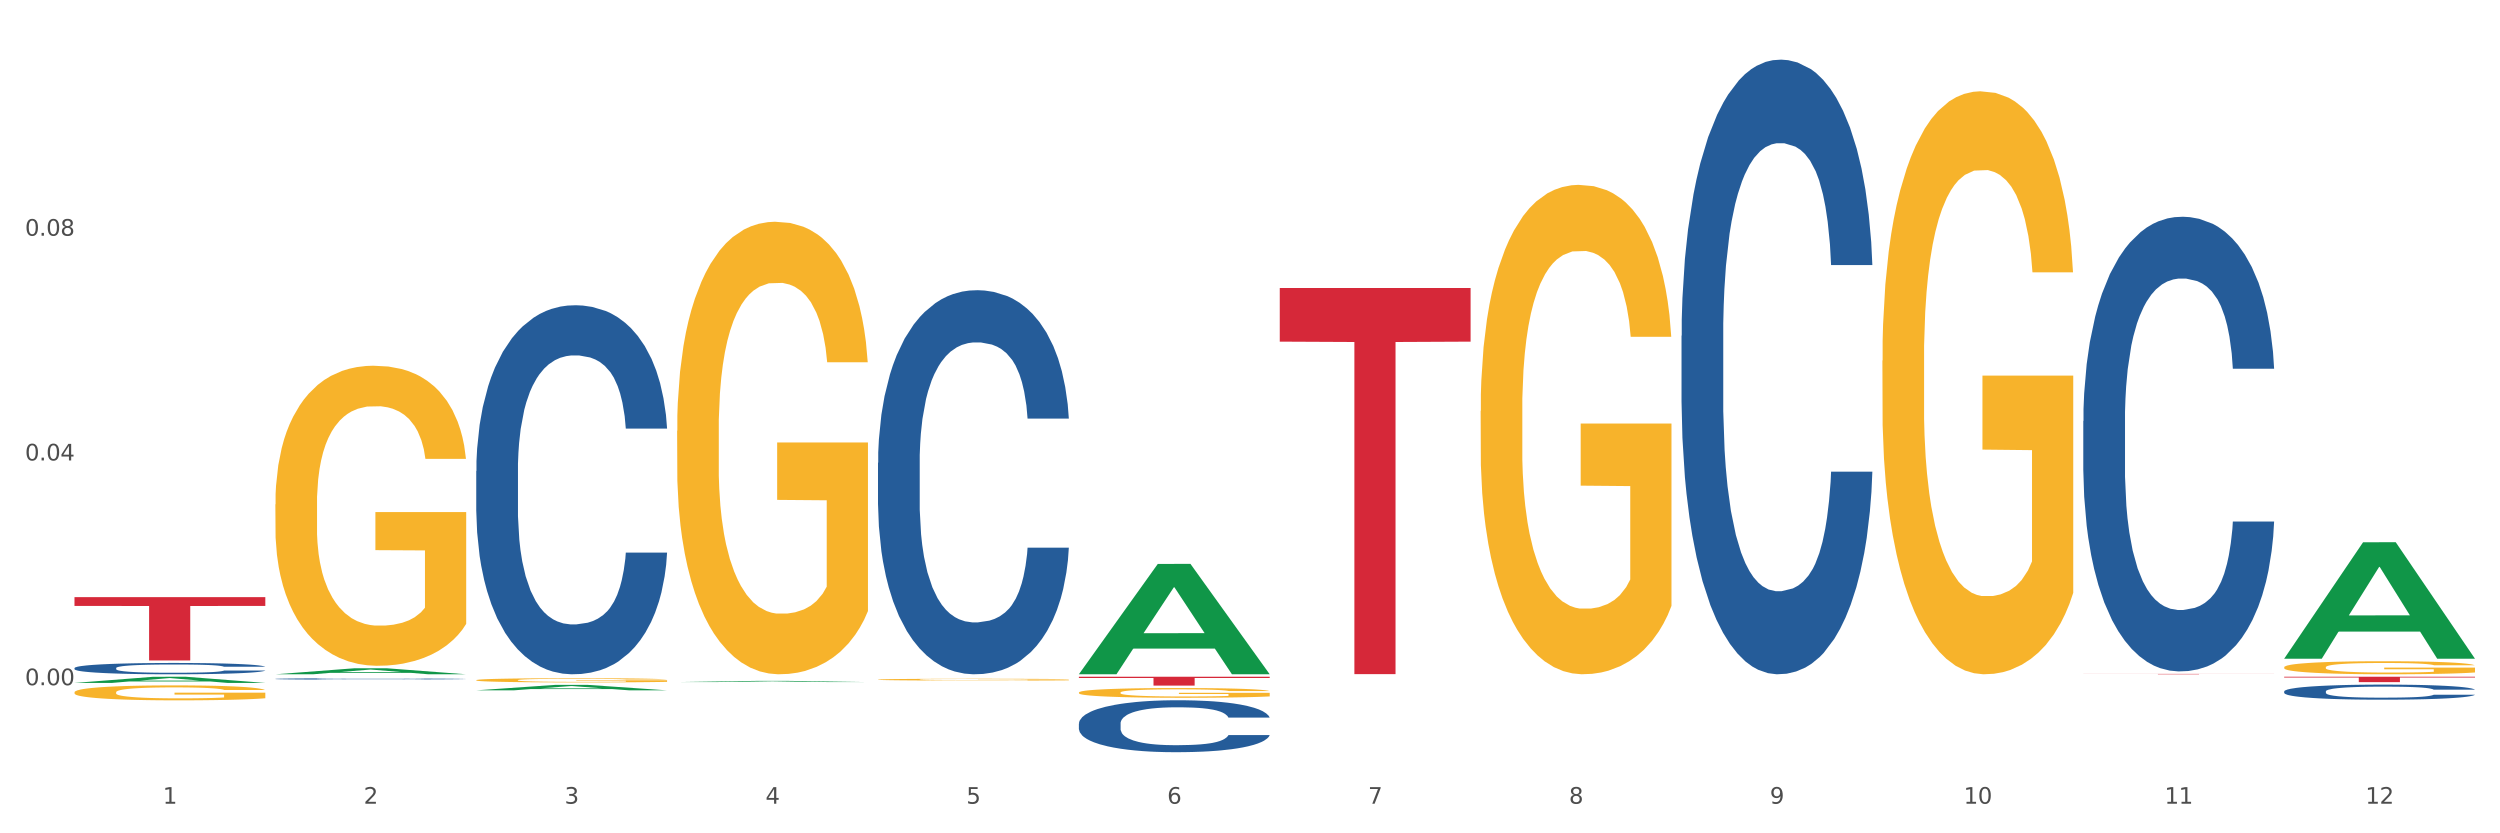 <?xml version="1.0" encoding="utf-8" standalone="no"?>
<!DOCTYPE svg PUBLIC "-//W3C//DTD SVG 1.1//EN"
  "http://www.w3.org/Graphics/SVG/1.1/DTD/svg11.dtd">
<svg xmlns:xlink="http://www.w3.org/1999/xlink" width="1080pt" height="360pt" viewBox="0 0 1080 360" xmlns="http://www.w3.org/2000/svg" version="1.1">
 <rect x="0" y="0" width="1080" height="360" fill="#333333" stroke="none"/>
 <defs>
  <style type="text/css">*{stroke-linejoin: round; stroke-linecap: butt}</style>
 </defs>
 <g id="figure_1">
  <g id="patch_1">
   <path d="M 0 360 
L 1080 360 
L 1080 0 
L 0 0 
z
" style="fill: #ffffff; stroke: #ffffff; stroke-linejoin: miter"/>
  </g>
  <g id="axes_1">
   <g id="matplotlib.axis_1">
    <g id="xtick_1">
     <g id="text_1">
      <!-- 1 -->
      <g style="fill: #4d4d4d" transform="translate(70.342 347.204) scale(0.096 -0.096)">
       <defs>
        <path id="DejaVuSans-31" d="M 794 531 
L 1825 531 
L 1825 4091 
L 703 3866 
L 703 4441 
L 1819 4666 
L 2450 4666 
L 2450 531 
L 3481 531 
L 3481 0 
L 794 0 
L 794 531 
z
" transform="scale(0.016)"/>
       </defs>
       <use xlink:href="#DejaVuSans-31"/>
      </g>
     </g>
    </g>
    <g id="xtick_2">
     <g id="text_2">
      <!-- 2 -->
      <g style="fill: #4d4d4d" transform="translate(157.122 347.204) scale(0.096 -0.096)">
       <defs>
        <path id="DejaVuSans-32" d="M 1228 531 
L 3431 531 
L 3431 0 
L 469 0 
L 469 531 
Q 828 903 1448 1529 
Q 2069 2156 2228 2338 
Q 2531 2678 2651 2914 
Q 2772 3150 2772 3378 
Q 2772 3750 2511 3984 
Q 2250 4219 1831 4219 
Q 1534 4219 1204 4116 
Q 875 4013 500 3803 
L 500 4441 
Q 881 4594 1212 4672 
Q 1544 4750 1819 4750 
Q 2544 4750 2975 4387 
Q 3406 4025 3406 3419 
Q 3406 3131 3298 2873 
Q 3191 2616 2906 2266 
Q 2828 2175 2409 1742 
Q 1991 1309 1228 531 
z
" transform="scale(0.016)"/>
       </defs>
       <use xlink:href="#DejaVuSans-32"/>
      </g>
     </g>
    </g>
    <g id="xtick_3">
     <g id="text_3">
      <!-- 3 -->
      <g style="fill: #4d4d4d" transform="translate(243.902 347.204) scale(0.096 -0.096)">
       <defs>
        <path id="DejaVuSans-33" d="M 2597 2516 
Q 3050 2419 3304 2112 
Q 3559 1806 3559 1356 
Q 3559 666 3084 287 
Q 2609 -91 1734 -91 
Q 1441 -91 1130 -33 
Q 819 25 488 141 
L 488 750 
Q 750 597 1062 519 
Q 1375 441 1716 441 
Q 2309 441 2620 675 
Q 2931 909 2931 1356 
Q 2931 1769 2642 2001 
Q 2353 2234 1838 2234 
L 1294 2234 
L 1294 2753 
L 1863 2753 
Q 2328 2753 2575 2939 
Q 2822 3125 2822 3475 
Q 2822 3834 2567 4026 
Q 2313 4219 1838 4219 
Q 1578 4219 1281 4162 
Q 984 4106 628 3988 
L 628 4550 
Q 988 4650 1302 4700 
Q 1616 4750 1894 4750 
Q 2613 4750 3031 4423 
Q 3450 4097 3450 3541 
Q 3450 3153 3228 2886 
Q 3006 2619 2597 2516 
z
" transform="scale(0.016)"/>
       </defs>
       <use xlink:href="#DejaVuSans-33"/>
      </g>
     </g>
    </g>
    <g id="xtick_4">
     <g id="text_4">
      <!-- 4 -->
      <g style="fill: #4d4d4d" transform="translate(330.683 347.204) scale(0.096 -0.096)">
       <defs>
        <path id="DejaVuSans-34" d="M 2419 4116 
L 825 1625 
L 2419 1625 
L 2419 4116 
z
M 2253 4666 
L 3047 4666 
L 3047 1625 
L 3713 1625 
L 3713 1100 
L 3047 1100 
L 3047 0 
L 2419 0 
L 2419 1100 
L 313 1100 
L 313 1709 
L 2253 4666 
z
" transform="scale(0.016)"/>
       </defs>
       <use xlink:href="#DejaVuSans-34"/>
      </g>
     </g>
    </g>
    <g id="xtick_5">
     <g id="text_5">
      <!-- 5 -->
      <g style="fill: #4d4d4d" transform="translate(417.463 347.204) scale(0.096 -0.096)">
       <defs>
        <path id="DejaVuSans-35" d="M 691 4666 
L 3169 4666 
L 3169 4134 
L 1269 4134 
L 1269 2991 
Q 1406 3038 1543 3061 
Q 1681 3084 1819 3084 
Q 2600 3084 3056 2656 
Q 3513 2228 3513 1497 
Q 3513 744 3044 326 
Q 2575 -91 1722 -91 
Q 1428 -91 1123 -41 
Q 819 9 494 109 
L 494 744 
Q 775 591 1075 516 
Q 1375 441 1709 441 
Q 2250 441 2565 725 
Q 2881 1009 2881 1497 
Q 2881 1984 2565 2268 
Q 2250 2553 1709 2553 
Q 1456 2553 1204 2497 
Q 953 2441 691 2322 
L 691 4666 
z
" transform="scale(0.016)"/>
       </defs>
       <use xlink:href="#DejaVuSans-35"/>
      </g>
     </g>
    </g>
    <g id="xtick_6">
     <g id="text_6">
      <!-- 6 -->
      <g style="fill: #4d4d4d" transform="translate(504.243 347.204) scale(0.096 -0.096)">
       <defs>
        <path id="DejaVuSans-36" d="M 2113 2584 
Q 1688 2584 1439 2293 
Q 1191 2003 1191 1497 
Q 1191 994 1439 701 
Q 1688 409 2113 409 
Q 2538 409 2786 701 
Q 3034 994 3034 1497 
Q 3034 2003 2786 2293 
Q 2538 2584 2113 2584 
z
M 3366 4563 
L 3366 3988 
Q 3128 4100 2886 4159 
Q 2644 4219 2406 4219 
Q 1781 4219 1451 3797 
Q 1122 3375 1075 2522 
Q 1259 2794 1537 2939 
Q 1816 3084 2150 3084 
Q 2853 3084 3261 2657 
Q 3669 2231 3669 1497 
Q 3669 778 3244 343 
Q 2819 -91 2113 -91 
Q 1303 -91 875 529 
Q 447 1150 447 2328 
Q 447 3434 972 4092 
Q 1497 4750 2381 4750 
Q 2619 4750 2861 4703 
Q 3103 4656 3366 4563 
z
" transform="scale(0.016)"/>
       </defs>
       <use xlink:href="#DejaVuSans-36"/>
      </g>
     </g>
    </g>
    <g id="xtick_7">
     <g id="text_7">
      <!-- 7 -->
      <g style="fill: #4d4d4d" transform="translate(591.024 347.204) scale(0.096 -0.096)">
       <defs>
        <path id="DejaVuSans-37" d="M 525 4666 
L 3525 4666 
L 3525 4397 
L 1831 0 
L 1172 0 
L 2766 4134 
L 525 4134 
L 525 4666 
z
" transform="scale(0.016)"/>
       </defs>
       <use xlink:href="#DejaVuSans-37"/>
      </g>
     </g>
    </g>
    <g id="xtick_8">
     <g id="text_8">
      <!-- 8 -->
      <g style="fill: #4d4d4d" transform="translate(677.804 347.204) scale(0.096 -0.096)">
       <defs>
        <path id="DejaVuSans-38" d="M 2034 2216 
Q 1584 2216 1326 1975 
Q 1069 1734 1069 1313 
Q 1069 891 1326 650 
Q 1584 409 2034 409 
Q 2484 409 2743 651 
Q 3003 894 3003 1313 
Q 3003 1734 2745 1975 
Q 2488 2216 2034 2216 
z
M 1403 2484 
Q 997 2584 770 2862 
Q 544 3141 544 3541 
Q 544 4100 942 4425 
Q 1341 4750 2034 4750 
Q 2731 4750 3128 4425 
Q 3525 4100 3525 3541 
Q 3525 3141 3298 2862 
Q 3072 2584 2669 2484 
Q 3125 2378 3379 2068 
Q 3634 1759 3634 1313 
Q 3634 634 3220 271 
Q 2806 -91 2034 -91 
Q 1263 -91 848 271 
Q 434 634 434 1313 
Q 434 1759 690 2068 
Q 947 2378 1403 2484 
z
M 1172 3481 
Q 1172 3119 1398 2916 
Q 1625 2713 2034 2713 
Q 2441 2713 2670 2916 
Q 2900 3119 2900 3481 
Q 2900 3844 2670 4047 
Q 2441 4250 2034 4250 
Q 1625 4250 1398 4047 
Q 1172 3844 1172 3481 
z
" transform="scale(0.016)"/>
       </defs>
       <use xlink:href="#DejaVuSans-38"/>
      </g>
     </g>
    </g>
    <g id="xtick_9">
     <g id="text_9">
      <!-- 9 -->
      <g style="fill: #4d4d4d" transform="translate(764.584 347.204) scale(0.096 -0.096)">
       <defs>
        <path id="DejaVuSans-39" d="M 703 97 
L 703 672 
Q 941 559 1184 500 
Q 1428 441 1663 441 
Q 2288 441 2617 861 
Q 2947 1281 2994 2138 
Q 2813 1869 2534 1725 
Q 2256 1581 1919 1581 
Q 1219 1581 811 2004 
Q 403 2428 403 3163 
Q 403 3881 828 4315 
Q 1253 4750 1959 4750 
Q 2769 4750 3195 4129 
Q 3622 3509 3622 2328 
Q 3622 1225 3098 567 
Q 2575 -91 1691 -91 
Q 1453 -91 1209 -44 
Q 966 3 703 97 
z
M 1959 2075 
Q 2384 2075 2632 2365 
Q 2881 2656 2881 3163 
Q 2881 3666 2632 3958 
Q 2384 4250 1959 4250 
Q 1534 4250 1286 3958 
Q 1038 3666 1038 3163 
Q 1038 2656 1286 2365 
Q 1534 2075 1959 2075 
z
" transform="scale(0.016)"/>
       </defs>
       <use xlink:href="#DejaVuSans-39"/>
      </g>
     </g>
    </g>
    <g id="xtick_10">
     <g id="text_10">
      <!-- 10 -->
      <g style="fill: #4d4d4d" transform="translate(848.311 347.204) scale(0.096 -0.096)">
       <defs>
        <path id="DejaVuSans-30" d="M 2034 4250 
Q 1547 4250 1301 3770 
Q 1056 3291 1056 2328 
Q 1056 1369 1301 889 
Q 1547 409 2034 409 
Q 2525 409 2770 889 
Q 3016 1369 3016 2328 
Q 3016 3291 2770 3770 
Q 2525 4250 2034 4250 
z
M 2034 4750 
Q 2819 4750 3233 4129 
Q 3647 3509 3647 2328 
Q 3647 1150 3233 529 
Q 2819 -91 2034 -91 
Q 1250 -91 836 529 
Q 422 1150 422 2328 
Q 422 3509 836 4129 
Q 1250 4750 2034 4750 
z
" transform="scale(0.016)"/>
       </defs>
       <use xlink:href="#DejaVuSans-31"/>
       <use xlink:href="#DejaVuSans-30" transform="translate(63.623 0)"/>
      </g>
     </g>
    </g>
    <g id="xtick_11">
     <g id="text_11">
      <!-- 11 -->
      <g style="fill: #4d4d4d" transform="translate(935.091 347.204) scale(0.096 -0.096)">
       <use xlink:href="#DejaVuSans-31"/>
       <use xlink:href="#DejaVuSans-31" transform="translate(63.623 0)"/>
      </g>
     </g>
    </g>
    <g id="xtick_12">
     <g id="text_12">
      <!-- 12 -->
      <g style="fill: #4d4d4d" transform="translate(1021.871 347.204) scale(0.096 -0.096)">
       <use xlink:href="#DejaVuSans-31"/>
       <use xlink:href="#DejaVuSans-32" transform="translate(63.623 0)"/>
      </g>
     </g>
    </g>
    <g id="xtick_13"/>
    <g id="xtick_14"/>
    <g id="xtick_15"/>
    <g id="xtick_16"/>
    <g id="xtick_17"/>
    <g id="xtick_18"/>
    <g id="xtick_19"/>
    <g id="xtick_20"/>
    <g id="xtick_21"/>
    <g id="xtick_22"/>
    <g id="xtick_23"/>
   </g>
   <g id="matplotlib.axis_2">
    <g id="ytick_1">
     <g id="text_13">
      <!-- 0.00 -->
      <g style="fill: #4d4d4d" transform="translate(10.8 296.009) scale(0.096 -0.096)">
       <defs>
        <path id="DejaVuSans-2e" d="M 684 794 
L 1344 794 
L 1344 0 
L 684 0 
L 684 794 
z
" transform="scale(0.016)"/>
       </defs>
       <use xlink:href="#DejaVuSans-30"/>
       <use xlink:href="#DejaVuSans-2e" transform="translate(63.623 0)"/>
       <use xlink:href="#DejaVuSans-30" transform="translate(95.41 0)"/>
       <use xlink:href="#DejaVuSans-30" transform="translate(159.033 0)"/>
      </g>
     </g>
    </g>
    <g id="ytick_2">
     <g id="text_14">
      <!-- 0.04 -->
      <g style="fill: #4d4d4d" transform="translate(10.8 198.919) scale(0.096 -0.096)">
       <use xlink:href="#DejaVuSans-30"/>
       <use xlink:href="#DejaVuSans-2e" transform="translate(63.623 0)"/>
       <use xlink:href="#DejaVuSans-30" transform="translate(95.41 0)"/>
       <use xlink:href="#DejaVuSans-34" transform="translate(159.033 0)"/>
      </g>
     </g>
    </g>
    <g id="ytick_3">
     <g id="text_15">
      <!-- 0.08 -->
      <g style="fill: #4d4d4d" transform="translate(10.8 101.829) scale(0.096 -0.096)">
       <use xlink:href="#DejaVuSans-30"/>
       <use xlink:href="#DejaVuSans-2e" transform="translate(63.623 0)"/>
       <use xlink:href="#DejaVuSans-30" transform="translate(95.41 0)"/>
       <use xlink:href="#DejaVuSans-38" transform="translate(159.033 0)"/>
      </g>
     </g>
    </g>
    <g id="ytick_4"/>
    <g id="ytick_5"/>
    <g id="ytick_6"/>
   </g>
   <g id="PolyCollection_1">
    <path d="M 32.175 295.016 
L 32.26 295.014 
L 66.256 292.364 
L 80.365 292.361 
L 114.616 295.021 
L 98.298 295.021 
L 90.904 294.402 
L 55.803 294.402 
L 55.548 294.412 
L 48.408 295.021 
L 32.175 295.021 
L 32.175 295.016 
L 60.222 294.032 
L 86.484 294.03 
L 73.481 292.928 
L 73.311 292.923 
L 73.141 292.931 
L 60.137 294.03 
L 60.222 294.032 
L 32.175 295.016 
z
" clip-path="url(#pedbad0f9a5)" style="fill: #109648"/>
    <path d="M 205.736 203.497 
L 205.833 203.351 
L 205.833 199.274 
L 206.125 193.742 
L 207.197 183.549 
L 208.562 175.832 
L 210.9 166.805 
L 212.167 163.019 
L 213.824 158.797 
L 217.235 151.954 
L 221.133 146.13 
L 223.861 142.926 
L 225.907 140.888 
L 230.488 137.248 
L 233.119 135.646 
L 235.847 134.336 
L 238.186 133.462 
L 242.084 132.443 
L 245.202 132.006 
L 248.808 131.861 
L 251.829 132.006 
L 255.824 132.589 
L 261.671 134.336 
L 263.912 135.355 
L 266.933 137.102 
L 270.052 139.432 
L 272.585 141.762 
L 275.509 145.11 
L 278.53 149.478 
L 281.453 155.011 
L 283.499 160.107 
L 285.156 165.495 
L 286.618 172.047 
L 287.69 179.181 
L 288.177 185.151 
L 270.344 185.151 
L 269.857 179.764 
L 268.882 173.94 
L 267.908 170.008 
L 266.836 166.805 
L 265.179 163.165 
L 263.717 160.835 
L 261.281 158.069 
L 259.04 156.322 
L 257.188 155.303 
L 254.947 154.429 
L 250.172 153.555 
L 246.761 153.555 
L 244.618 153.847 
L 241.986 154.575 
L 239.745 155.594 
L 237.114 157.341 
L 235.068 159.234 
L 233.021 161.709 
L 231.852 163.456 
L 230.098 166.66 
L 228.928 169.28 
L 227.369 173.794 
L 226.492 176.997 
L 224.933 185.297 
L 224.251 191.412 
L 223.959 195.634 
L 223.764 200.294 
L 223.764 223.008 
L 224.348 233.2 
L 224.836 237.568 
L 225.615 242.518 
L 227.077 248.925 
L 229.221 255.186 
L 231.462 259.699 
L 233.314 262.466 
L 235.068 264.504 
L 236.822 266.106 
L 238.966 267.562 
L 240.72 268.435 
L 243.351 269.309 
L 246.469 269.746 
L 248.905 269.746 
L 253.875 269.018 
L 256.116 268.29 
L 258.26 267.271 
L 260.599 265.669 
L 262.451 263.922 
L 263.523 262.611 
L 265.277 259.845 
L 266.641 256.933 
L 267.81 253.584 
L 268.59 250.672 
L 269.467 246.304 
L 270.149 241.353 
L 270.344 238.733 
L 288.177 238.733 
L 287.787 243.974 
L 287.105 249.07 
L 285.741 255.914 
L 284.669 259.845 
L 283.012 264.65 
L 281.258 268.727 
L 278.822 273.24 
L 276.581 276.589 
L 274.242 279.501 
L 271.708 282.122 
L 267.128 285.762 
L 265.472 286.781 
L 261.963 288.528 
L 259.235 289.548 
L 255.239 290.567 
L 251.147 291.149 
L 246.859 291.295 
L 243.058 291.004 
L 238.868 290.13 
L 236.237 289.256 
L 233.314 287.946 
L 229.903 285.908 
L 226.687 283.432 
L 223.666 280.52 
L 220.84 277.172 
L 218.209 273.386 
L 214.798 267.125 
L 212.265 261.01 
L 210.413 255.331 
L 209.146 250.526 
L 207.88 244.411 
L 207.197 240.189 
L 206.125 229.996 
L 205.736 220.532 
L 205.736 203.497 
z
" clip-path="url(#pedbad0f9a5)" style="fill: #255c99"/>
    <path d="M 379.296 199.918 
L 379.394 199.767 
L 379.394 195.524 
L 379.686 189.765 
L 380.758 179.158 
L 382.122 171.126 
L 384.461 161.731 
L 385.728 157.791 
L 387.385 153.397 
L 390.795 146.274 
L 394.693 140.213 
L 397.422 136.879 
L 399.468 134.758 
L 404.048 130.969 
L 406.679 129.302 
L 409.408 127.939 
L 411.747 127.029 
L 415.645 125.969 
L 418.763 125.514 
L 422.369 125.362 
L 425.389 125.514 
L 429.385 126.12 
L 435.232 127.939 
L 437.473 128.999 
L 440.494 130.818 
L 443.612 133.242 
L 446.146 135.667 
L 449.069 139.152 
L 452.09 143.698 
L 455.014 149.457 
L 457.06 154.761 
L 458.717 160.367 
L 460.178 167.187 
L 461.25 174.612 
L 461.738 180.825 
L 443.905 180.825 
L 443.417 175.218 
L 442.443 169.156 
L 441.468 165.065 
L 440.396 161.731 
L 438.74 157.943 
L 437.278 155.518 
L 434.842 152.639 
L 432.601 150.821 
L 430.749 149.76 
L 428.508 148.851 
L 423.733 147.941 
L 420.322 147.941 
L 418.178 148.244 
L 415.547 149.002 
L 413.306 150.063 
L 410.675 151.881 
L 408.628 153.851 
L 406.582 156.427 
L 405.413 158.246 
L 403.658 161.58 
L 402.489 164.307 
L 400.93 169.005 
L 400.053 172.339 
L 398.494 180.976 
L 397.812 187.341 
L 397.519 191.735 
L 397.324 196.585 
L 397.324 220.224 
L 397.909 230.832 
L 398.396 235.378 
L 399.176 240.53 
L 400.638 247.198 
L 402.781 253.714 
L 405.023 258.411 
L 406.874 261.291 
L 408.628 263.412 
L 410.382 265.079 
L 412.526 266.594 
L 414.28 267.504 
L 416.911 268.413 
L 420.03 268.868 
L 422.466 268.868 
L 427.436 268.11 
L 429.677 267.352 
L 431.821 266.291 
L 434.16 264.624 
L 436.011 262.806 
L 437.083 261.442 
L 438.837 258.563 
L 440.202 255.532 
L 441.371 252.047 
L 442.151 249.016 
L 443.028 244.47 
L 443.71 239.318 
L 443.905 236.59 
L 461.738 236.59 
L 461.348 242.046 
L 460.666 247.349 
L 459.301 254.472 
L 458.23 258.563 
L 456.573 263.564 
L 454.819 267.807 
L 452.383 272.504 
L 450.141 275.99 
L 447.803 279.02 
L 445.269 281.748 
L 440.689 285.537 
L 439.032 286.597 
L 435.524 288.416 
L 432.795 289.476 
L 428.8 290.537 
L 424.707 291.143 
L 420.42 291.295 
L 416.619 290.992 
L 412.429 290.083 
L 409.798 289.173 
L 406.874 287.81 
L 403.464 285.688 
L 400.248 283.112 
L 397.227 280.081 
L 394.401 276.596 
L 391.77 272.656 
L 388.359 266.14 
L 385.825 259.775 
L 383.974 253.865 
L 382.707 248.865 
L 381.44 242.5 
L 380.758 238.106 
L 379.686 227.498 
L 379.296 217.648 
L 379.296 199.918 
z
" clip-path="url(#pedbad0f9a5)" style="fill: #255c99"/>
    <path d="M 466.077 312.59 
L 466.174 312.57 
L 466.174 311.996 
L 466.466 311.217 
L 467.538 309.782 
L 468.903 308.696 
L 471.241 307.425 
L 472.508 306.892 
L 474.165 306.298 
L 477.576 305.335 
L 481.474 304.515 
L 484.202 304.064 
L 486.248 303.777 
L 490.829 303.264 
L 493.46 303.039 
L 496.188 302.855 
L 498.527 302.732 
L 502.425 302.588 
L 505.543 302.527 
L 509.149 302.506 
L 512.17 302.527 
L 516.165 302.609 
L 522.012 302.855 
L 524.253 302.998 
L 527.274 303.244 
L 530.393 303.572 
L 532.926 303.9 
L 535.85 304.371 
L 538.871 304.986 
L 541.794 305.765 
L 543.84 306.482 
L 545.497 307.241 
L 546.959 308.163 
L 548.031 309.167 
L 548.518 310.008 
L 530.685 310.008 
L 530.198 309.249 
L 529.223 308.43 
L 528.249 307.876 
L 527.177 307.425 
L 525.52 306.913 
L 524.058 306.585 
L 521.622 306.195 
L 519.381 305.949 
L 517.529 305.806 
L 515.288 305.683 
L 510.513 305.56 
L 507.102 305.56 
L 504.959 305.601 
L 502.327 305.704 
L 500.086 305.847 
L 497.455 306.093 
L 495.409 306.359 
L 493.362 306.708 
L 492.193 306.954 
L 490.439 307.405 
L 489.269 307.774 
L 487.71 308.409 
L 486.833 308.86 
L 485.274 310.028 
L 484.592 310.889 
L 484.3 311.483 
L 484.105 312.139 
L 484.105 315.337 
L 484.689 316.771 
L 485.177 317.386 
L 485.956 318.083 
L 487.418 318.985 
L 489.562 319.866 
L 491.803 320.502 
L 493.655 320.891 
L 495.409 321.178 
L 497.163 321.404 
L 499.307 321.609 
L 501.061 321.732 
L 503.692 321.855 
L 506.81 321.916 
L 509.246 321.916 
L 514.216 321.814 
L 516.457 321.711 
L 518.601 321.568 
L 520.94 321.342 
L 522.792 321.096 
L 523.864 320.912 
L 525.618 320.522 
L 526.982 320.112 
L 528.151 319.641 
L 528.931 319.231 
L 529.808 318.616 
L 530.49 317.919 
L 530.685 317.55 
L 548.518 317.55 
L 548.128 318.288 
L 547.446 319.006 
L 546.082 319.969 
L 545.01 320.522 
L 543.353 321.199 
L 541.599 321.773 
L 539.163 322.408 
L 536.922 322.879 
L 534.583 323.289 
L 532.049 323.658 
L 527.469 324.171 
L 525.813 324.314 
L 522.304 324.56 
L 519.576 324.704 
L 515.58 324.847 
L 511.488 324.929 
L 507.2 324.95 
L 503.399 324.909 
L 499.209 324.786 
L 496.578 324.663 
L 493.655 324.478 
L 490.244 324.191 
L 487.028 323.843 
L 484.007 323.433 
L 481.181 322.961 
L 478.55 322.428 
L 475.139 321.547 
L 472.606 320.686 
L 470.754 319.887 
L 469.487 319.211 
L 468.221 318.35 
L 467.538 317.755 
L 466.466 316.321 
L 466.077 314.988 
L 466.077 312.59 
z
" clip-path="url(#pedbad0f9a5)" style="fill: #255c99"/>
    <path d="M 726.418 145.069 
L 726.515 144.826 
L 726.515 138.036 
L 726.807 128.821 
L 727.879 111.846 
L 729.244 98.994 
L 731.582 83.959 
L 732.849 77.654 
L 734.506 70.622 
L 737.917 59.224 
L 741.815 49.524 
L 744.543 44.189 
L 746.589 40.794 
L 751.17 34.732 
L 753.801 32.064 
L 756.529 29.882 
L 758.868 28.427 
L 762.766 26.729 
L 765.884 26.002 
L 769.49 25.759 
L 772.511 26.002 
L 776.506 26.972 
L 782.353 29.882 
L 784.594 31.579 
L 787.615 34.489 
L 790.734 38.369 
L 793.267 42.249 
L 796.191 47.827 
L 799.212 55.102 
L 802.135 64.317 
L 804.181 72.804 
L 805.838 81.777 
L 807.3 92.689 
L 808.372 104.571 
L 808.859 114.514 
L 791.026 114.514 
L 790.539 105.541 
L 789.564 95.841 
L 788.59 89.294 
L 787.518 83.959 
L 785.861 77.897 
L 784.399 74.017 
L 781.963 69.409 
L 779.722 66.499 
L 777.87 64.802 
L 775.629 63.347 
L 770.854 61.892 
L 767.443 61.892 
L 765.3 62.377 
L 762.668 63.589 
L 760.427 65.287 
L 757.796 68.197 
L 755.75 71.349 
L 753.703 75.472 
L 752.534 78.382 
L 750.78 83.717 
L 749.61 88.082 
L 748.051 95.599 
L 747.174 100.934 
L 745.615 114.756 
L 744.933 124.941 
L 744.641 131.974 
L 744.446 139.734 
L 744.446 177.563 
L 745.03 194.538 
L 745.518 201.813 
L 746.297 210.058 
L 747.759 220.728 
L 749.903 231.155 
L 752.144 238.673 
L 753.996 243.28 
L 755.75 246.675 
L 757.504 249.343 
L 759.648 251.768 
L 761.402 253.223 
L 764.033 254.678 
L 767.151 255.405 
L 769.587 255.405 
L 774.557 254.193 
L 776.798 252.98 
L 778.942 251.283 
L 781.281 248.615 
L 783.133 245.705 
L 784.205 243.523 
L 785.959 238.915 
L 787.323 234.065 
L 788.492 228.488 
L 789.272 223.638 
L 790.149 216.363 
L 790.831 208.118 
L 791.026 203.753 
L 808.859 203.753 
L 808.469 212.483 
L 807.787 220.97 
L 806.423 232.368 
L 805.351 238.915 
L 803.694 246.918 
L 801.94 253.708 
L 799.504 261.225 
L 797.263 266.803 
L 794.924 271.653 
L 792.39 276.018 
L 787.81 282.08 
L 786.154 283.777 
L 782.645 286.687 
L 779.917 288.385 
L 775.921 290.082 
L 771.829 291.052 
L 767.541 291.295 
L 763.74 290.81 
L 759.55 289.355 
L 756.919 287.9 
L 753.996 285.717 
L 750.585 282.322 
L 747.369 278.2 
L 744.348 273.35 
L 741.522 267.773 
L 738.891 261.468 
L 735.48 251.04 
L 732.947 240.855 
L 731.095 231.398 
L 729.828 223.395 
L 728.562 213.211 
L 727.879 206.178 
L 726.807 189.203 
L 726.418 173.441 
L 726.418 145.069 
z
" clip-path="url(#pedbad0f9a5)" style="fill: #255c99"/>
    <path d="M 899.978 181.889 
L 900.076 181.71 
L 900.076 176.687 
L 900.368 169.871 
L 901.44 157.314 
L 902.804 147.807 
L 905.143 136.685 
L 906.41 132.021 
L 908.067 126.819 
L 911.477 118.388 
L 915.375 111.213 
L 918.104 107.266 
L 920.15 104.755 
L 924.73 100.271 
L 927.361 98.297 
L 930.09 96.683 
L 932.429 95.607 
L 936.327 94.351 
L 939.445 93.813 
L 943.051 93.633 
L 946.071 93.813 
L 950.067 94.53 
L 955.914 96.683 
L 958.155 97.939 
L 961.176 100.091 
L 964.294 102.961 
L 966.828 105.831 
L 969.751 109.957 
L 972.772 115.339 
L 975.696 122.155 
L 977.742 128.433 
L 979.399 135.071 
L 980.86 143.143 
L 981.932 151.932 
L 982.42 159.287 
L 964.587 159.287 
L 964.099 152.65 
L 963.125 145.475 
L 962.15 140.631 
L 961.078 136.685 
L 959.422 132.2 
L 957.96 129.33 
L 955.524 125.922 
L 953.283 123.77 
L 951.431 122.514 
L 949.19 121.438 
L 944.415 120.361 
L 941.004 120.361 
L 938.86 120.72 
L 936.229 121.617 
L 933.988 122.873 
L 931.357 125.025 
L 929.31 127.357 
L 927.264 130.407 
L 926.095 132.559 
L 924.34 136.506 
L 923.171 139.735 
L 921.612 145.295 
L 920.735 149.242 
L 919.176 159.466 
L 918.494 167.001 
L 918.201 172.203 
L 918.006 177.943 
L 918.006 205.926 
L 918.591 218.483 
L 919.078 223.864 
L 919.858 229.963 
L 921.32 237.856 
L 923.463 245.57 
L 925.705 251.13 
L 927.556 254.539 
L 929.31 257.05 
L 931.064 259.023 
L 933.208 260.817 
L 934.962 261.893 
L 937.593 262.97 
L 940.712 263.508 
L 943.148 263.508 
L 948.118 262.611 
L 950.359 261.714 
L 952.503 260.458 
L 954.842 258.485 
L 956.693 256.333 
L 957.765 254.718 
L 959.519 251.31 
L 960.884 247.722 
L 962.053 243.596 
L 962.833 240.009 
L 963.71 234.627 
L 964.392 228.528 
L 964.587 225.3 
L 982.42 225.3 
L 982.03 231.757 
L 981.348 238.036 
L 979.983 246.467 
L 978.912 251.31 
L 977.255 257.229 
L 975.501 262.252 
L 973.065 267.813 
L 970.823 271.939 
L 968.485 275.526 
L 965.951 278.755 
L 961.371 283.24 
L 959.714 284.495 
L 956.206 286.648 
L 953.477 287.904 
L 949.482 289.159 
L 945.389 289.877 
L 941.102 290.056 
L 937.301 289.697 
L 933.111 288.621 
L 930.48 287.545 
L 927.556 285.93 
L 924.146 283.419 
L 920.93 280.37 
L 917.909 276.782 
L 915.083 272.656 
L 912.452 267.992 
L 909.041 260.279 
L 906.507 252.745 
L 904.656 245.749 
L 903.389 239.829 
L 902.122 232.295 
L 901.44 227.093 
L 900.368 214.537 
L 899.978 202.877 
L 899.978 181.889 
z
" clip-path="url(#pedbad0f9a5)" style="fill: #255c99"/>
    <path d="M 986.759 298.68 
L 986.856 298.674 
L 986.856 298.507 
L 987.148 298.281 
L 988.22 297.864 
L 989.585 297.549 
L 991.923 297.18 
L 993.19 297.025 
L 994.847 296.852 
L 998.258 296.573 
L 1002.156 296.335 
L 1004.884 296.204 
L 1006.93 296.12 
L 1011.511 295.972 
L 1014.142 295.906 
L 1016.87 295.852 
L 1019.209 295.817 
L 1023.107 295.775 
L 1026.225 295.757 
L 1029.831 295.751 
L 1032.852 295.757 
L 1036.847 295.781 
L 1042.694 295.852 
L 1044.935 295.894 
L 1047.956 295.966 
L 1051.075 296.061 
L 1053.608 296.156 
L 1056.532 296.293 
L 1059.553 296.471 
L 1062.476 296.698 
L 1064.522 296.906 
L 1066.179 297.126 
L 1067.641 297.394 
L 1068.713 297.686 
L 1069.2 297.93 
L 1051.367 297.93 
L 1050.88 297.709 
L 1049.905 297.471 
L 1048.931 297.311 
L 1047.859 297.18 
L 1046.202 297.031 
L 1044.74 296.936 
L 1042.304 296.823 
L 1040.063 296.751 
L 1038.211 296.71 
L 1035.97 296.674 
L 1031.195 296.638 
L 1027.784 296.638 
L 1025.641 296.65 
L 1023.009 296.68 
L 1020.768 296.721 
L 1018.137 296.793 
L 1016.091 296.87 
L 1014.044 296.971 
L 1012.875 297.043 
L 1011.121 297.174 
L 1009.951 297.281 
L 1008.392 297.465 
L 1007.515 297.596 
L 1005.956 297.936 
L 1005.274 298.186 
L 1004.982 298.358 
L 1004.787 298.549 
L 1004.787 299.477 
L 1005.371 299.894 
L 1005.859 300.072 
L 1006.638 300.275 
L 1008.1 300.536 
L 1010.244 300.792 
L 1012.485 300.977 
L 1014.337 301.09 
L 1016.091 301.173 
L 1017.845 301.239 
L 1019.989 301.298 
L 1021.743 301.334 
L 1024.374 301.37 
L 1027.492 301.388 
L 1029.928 301.388 
L 1034.898 301.358 
L 1037.139 301.328 
L 1039.283 301.286 
L 1041.622 301.221 
L 1043.474 301.149 
L 1044.546 301.096 
L 1046.3 300.983 
L 1047.664 300.864 
L 1048.833 300.727 
L 1049.613 300.608 
L 1050.49 300.429 
L 1051.172 300.227 
L 1051.367 300.12 
L 1069.2 300.12 
L 1068.81 300.334 
L 1068.128 300.542 
L 1066.764 300.822 
L 1065.692 300.983 
L 1064.035 301.179 
L 1062.281 301.346 
L 1059.845 301.53 
L 1057.604 301.667 
L 1055.265 301.786 
L 1052.731 301.893 
L 1048.151 302.042 
L 1046.495 302.084 
L 1042.986 302.155 
L 1040.258 302.197 
L 1036.262 302.239 
L 1032.17 302.262 
L 1027.882 302.268 
L 1024.081 302.257 
L 1019.891 302.221 
L 1017.26 302.185 
L 1014.337 302.132 
L 1010.926 302.048 
L 1007.71 301.947 
L 1004.689 301.828 
L 1001.863 301.691 
L 999.232 301.536 
L 995.821 301.28 
L 993.288 301.03 
L 991.436 300.798 
L 990.169 300.602 
L 988.903 300.352 
L 988.22 300.179 
L 987.148 299.763 
L 986.759 299.376 
L 986.759 298.68 
z
" clip-path="url(#pedbad0f9a5)" style="fill: #255c99"/>
    <path d="M 32.175 299.074 
L 32.272 299.068 
L 32.272 298.856 
L 32.467 298.673 
L 33.44 298.23 
L 34.9 297.864 
L 35.971 297.669 
L 37.042 297.51 
L 38.307 297.351 
L 39.864 297.185 
L 42.687 296.943 
L 44.439 296.819 
L 46.58 296.69 
L 50.474 296.501 
L 53.296 296.394 
L 56.216 296.306 
L 60.986 296.2 
L 64.1 296.152 
L 67.41 296.117 
L 71.4 296.093 
L 74.418 296.087 
L 81.036 296.105 
L 86.682 296.158 
L 89.407 296.2 
L 92.911 296.27 
L 94.76 296.318 
L 97.778 296.412 
L 100.892 296.536 
L 103.034 296.642 
L 106.246 296.843 
L 108.679 297.044 
L 110.918 297.292 
L 112.086 297.463 
L 112.962 297.622 
L 113.74 297.805 
L 114.519 298.094 
L 96.999 298.094 
L 96.318 297.888 
L 95.247 297.693 
L 93.69 297.504 
L 92.327 297.386 
L 89.991 297.238 
L 87.85 297.144 
L 85.611 297.073 
L 82.886 297.014 
L 80.744 296.985 
L 77.727 296.961 
L 71.79 296.967 
L 67.799 297.014 
L 65.074 297.073 
L 63.322 297.126 
L 61.764 297.185 
L 60.012 297.268 
L 57.968 297.392 
L 56.508 297.504 
L 55.048 297.646 
L 53.88 297.787 
L 52.81 297.953 
L 51.934 298.13 
L 51.252 298.313 
L 50.668 298.537 
L 50.182 298.909 
L 50.182 299.718 
L 50.376 299.901 
L 50.863 300.143 
L 51.447 300.326 
L 52.42 300.544 
L 53.296 300.692 
L 54.951 300.904 
L 56.8 301.081 
L 58.26 301.193 
L 59.72 301.288 
L 62.251 301.418 
L 65.074 301.524 
L 67.507 301.589 
L 70.816 301.648 
L 73.055 301.672 
L 75.002 301.683 
L 79.771 301.683 
L 83.178 301.666 
L 86.974 301.624 
L 89.894 301.571 
L 92.327 301.506 
L 95.052 301.4 
L 96.804 301.3 
L 96.804 300.066 
L 75.391 300.06 
L 75.391 299.24 
L 114.616 299.24 
L 114.616 301.648 
L 112.962 301.772 
L 111.112 301.884 
L 109.166 301.984 
L 106.246 302.108 
L 102.742 302.226 
L 99.627 302.309 
L 96.318 302.38 
L 92.424 302.445 
L 87.363 302.504 
L 84.248 302.528 
L 80.355 302.545 
L 75.78 302.551 
L 71.79 302.539 
L 67.896 302.51 
L 63.808 302.457 
L 59.818 302.38 
L 56.8 302.303 
L 53.783 302.209 
L 50.571 302.085 
L 48.04 301.967 
L 46.094 301.86 
L 43.952 301.725 
L 41.616 301.548 
L 39.864 301.388 
L 38.307 301.223 
L 36.652 301.01 
L 35.484 300.827 
L 34.316 300.597 
L 33.635 300.426 
L 32.856 300.16 
L 32.272 299.789 
L 32.175 299.074 
z
" clip-path="url(#pedbad0f9a5)" style="fill: #f7b32b"/>
    <path d="M 118.955 217.892 
L 119.053 217.774 
L 119.053 213.512 
L 119.247 209.842 
L 120.221 200.962 
L 121.681 193.622 
L 122.751 189.715 
L 123.822 186.518 
L 125.087 183.322 
L 126.645 180.007 
L 129.467 175.152 
L 131.219 172.666 
L 133.361 170.062 
L 137.254 166.273 
L 140.077 164.142 
L 142.997 162.366 
L 147.766 160.235 
L 150.881 159.288 
L 154.19 158.577 
L 158.181 158.104 
L 161.198 157.985 
L 167.817 158.341 
L 173.462 159.406 
L 176.187 160.235 
L 179.691 161.656 
L 181.541 162.603 
L 184.558 164.497 
L 187.673 166.983 
L 189.814 169.114 
L 193.026 173.14 
L 195.459 177.165 
L 197.698 182.138 
L 198.866 185.571 
L 199.742 188.768 
L 200.521 192.438 
L 201.299 198.239 
L 183.779 198.239 
L 183.098 194.095 
L 182.027 190.188 
L 180.47 186.4 
L 179.107 184.032 
L 176.771 181.072 
L 174.63 179.178 
L 172.391 177.757 
L 169.666 176.573 
L 167.525 175.981 
L 164.507 175.508 
L 158.57 175.626 
L 154.579 176.573 
L 151.854 177.757 
L 150.102 178.823 
L 148.545 180.007 
L 146.793 181.664 
L 144.749 184.15 
L 143.289 186.4 
L 141.829 189.241 
L 140.661 192.083 
L 139.59 195.398 
L 138.714 198.949 
L 138.033 202.62 
L 137.449 207.119 
L 136.962 214.577 
L 136.962 230.797 
L 137.157 234.467 
L 137.643 239.321 
L 138.227 242.992 
L 139.201 247.372 
L 140.077 250.332 
L 141.731 254.594 
L 143.581 258.146 
L 145.041 260.395 
L 146.501 262.29 
L 149.031 264.894 
L 151.854 267.025 
L 154.287 268.328 
L 157.597 269.512 
L 159.835 269.985 
L 161.782 270.222 
L 166.551 270.222 
L 169.958 269.867 
L 173.754 269.038 
L 176.674 267.973 
L 179.107 266.67 
L 181.833 264.539 
L 183.585 262.526 
L 183.585 237.782 
L 162.171 237.664 
L 162.171 221.207 
L 201.397 221.207 
L 201.397 269.512 
L 199.742 271.998 
L 197.893 274.247 
L 195.946 276.26 
L 193.026 278.746 
L 189.522 281.114 
L 186.407 282.772 
L 183.098 284.192 
L 179.205 285.495 
L 174.143 286.679 
L 171.029 287.152 
L 167.135 287.507 
L 162.561 287.626 
L 158.57 287.389 
L 154.677 286.797 
L 150.589 285.731 
L 146.598 284.192 
L 143.581 282.653 
L 140.563 280.759 
L 137.351 278.273 
L 134.821 275.905 
L 132.874 273.774 
L 130.733 271.051 
L 128.397 267.499 
L 126.645 264.302 
L 125.087 260.987 
L 123.433 256.725 
L 122.265 253.055 
L 121.097 248.438 
L 120.415 245.004 
L 119.637 239.677 
L 119.053 232.218 
L 118.955 217.892 
z
" clip-path="url(#pedbad0f9a5)" style="fill: #f7b32b"/>
    <path d="M 205.736 293.829 
L 205.833 293.827 
L 205.833 293.767 
L 206.028 293.716 
L 207.001 293.592 
L 208.461 293.489 
L 209.532 293.434 
L 210.602 293.389 
L 211.868 293.345 
L 213.425 293.298 
L 216.248 293.23 
L 218 293.196 
L 220.141 293.159 
L 224.034 293.106 
L 226.857 293.076 
L 229.777 293.051 
L 234.546 293.022 
L 237.661 293.008 
L 240.97 292.998 
L 244.961 292.992 
L 247.978 292.99 
L 254.597 292.995 
L 260.242 293.01 
L 262.968 293.022 
L 266.472 293.041 
L 268.321 293.055 
L 271.338 293.081 
L 274.453 293.116 
L 276.594 293.146 
L 279.806 293.202 
L 282.24 293.259 
L 284.478 293.328 
L 285.646 293.376 
L 286.522 293.421 
L 287.301 293.472 
L 288.08 293.553 
L 270.56 293.553 
L 269.878 293.495 
L 268.808 293.441 
L 267.25 293.388 
L 265.888 293.355 
L 263.552 293.313 
L 261.41 293.287 
L 259.172 293.267 
L 256.446 293.25 
L 254.305 293.242 
L 251.288 293.235 
L 245.35 293.237 
L 241.36 293.25 
L 238.634 293.267 
L 236.882 293.282 
L 235.325 293.298 
L 233.573 293.321 
L 231.529 293.356 
L 230.069 293.388 
L 228.609 293.428 
L 227.441 293.467 
L 226.37 293.514 
L 225.494 293.563 
L 224.813 293.615 
L 224.229 293.678 
L 223.742 293.782 
L 223.742 294.009 
L 223.937 294.06 
L 224.424 294.128 
L 225.008 294.18 
L 225.981 294.241 
L 226.857 294.283 
L 228.512 294.342 
L 230.361 294.392 
L 231.821 294.423 
L 233.281 294.45 
L 235.812 294.486 
L 238.634 294.516 
L 241.068 294.534 
L 244.377 294.551 
L 246.616 294.558 
L 248.562 294.561 
L 253.332 294.561 
L 256.738 294.556 
L 260.534 294.544 
L 263.454 294.529 
L 265.888 294.511 
L 268.613 294.481 
L 270.365 294.453 
L 270.365 294.107 
L 248.952 294.105 
L 248.952 293.875 
L 288.177 293.875 
L 288.177 294.551 
L 286.522 294.586 
L 284.673 294.617 
L 282.726 294.645 
L 279.806 294.68 
L 276.302 294.713 
L 273.188 294.737 
L 269.878 294.756 
L 265.985 294.775 
L 260.924 294.791 
L 257.809 294.798 
L 253.916 294.803 
L 249.341 294.804 
L 245.35 294.801 
L 241.457 294.793 
L 237.369 294.778 
L 233.378 294.756 
L 230.361 294.735 
L 227.344 294.708 
L 224.132 294.674 
L 221.601 294.64 
L 219.654 294.611 
L 217.513 294.572 
L 215.177 294.523 
L 213.425 294.478 
L 211.868 294.432 
L 210.213 294.372 
L 209.045 294.321 
L 207.877 294.256 
L 207.196 294.208 
L 206.417 294.133 
L 205.833 294.029 
L 205.736 293.829 
z
" clip-path="url(#pedbad0f9a5)" style="fill: #f7b32b"/>
    <path d="M 292.516 186.131 
L 292.613 185.953 
L 292.613 179.525 
L 292.808 173.99 
L 293.781 160.599 
L 295.241 149.529 
L 296.312 143.637 
L 297.383 138.817 
L 298.648 133.996 
L 300.205 128.997 
L 303.028 121.676 
L 304.78 117.927 
L 306.921 113.999 
L 310.815 108.285 
L 313.637 105.071 
L 316.557 102.393 
L 321.327 99.179 
L 324.441 97.751 
L 327.751 96.68 
L 331.741 95.966 
L 334.759 95.787 
L 341.377 96.323 
L 347.023 97.93 
L 349.748 99.179 
L 353.252 101.322 
L 355.101 102.75 
L 358.119 105.607 
L 361.233 109.357 
L 363.375 112.57 
L 366.587 118.641 
L 369.02 124.712 
L 371.259 132.21 
L 372.427 137.388 
L 373.303 142.209 
L 374.081 147.744 
L 374.86 156.493 
L 357.34 156.493 
L 356.659 150.244 
L 355.588 144.352 
L 354.031 138.638 
L 352.668 135.067 
L 350.332 130.604 
L 348.191 127.747 
L 345.952 125.604 
L 343.227 123.819 
L 341.085 122.926 
L 338.068 122.212 
L 332.131 122.39 
L 328.14 123.819 
L 325.415 125.604 
L 323.663 127.211 
L 322.105 128.997 
L 320.353 131.496 
L 318.309 135.246 
L 316.849 138.638 
L 315.389 142.923 
L 314.221 147.208 
L 313.151 152.208 
L 312.275 157.564 
L 311.593 163.099 
L 311.009 169.884 
L 310.523 181.132 
L 310.523 205.593 
L 310.717 211.128 
L 311.204 218.448 
L 311.788 223.983 
L 312.761 230.589 
L 313.637 235.053 
L 315.292 241.481 
L 317.141 246.837 
L 318.601 250.229 
L 320.061 253.086 
L 322.592 257.014 
L 325.415 260.228 
L 327.848 262.192 
L 331.157 263.977 
L 333.396 264.692 
L 335.343 265.049 
L 340.112 265.049 
L 343.519 264.513 
L 347.315 263.263 
L 350.235 261.656 
L 352.668 259.692 
L 355.393 256.478 
L 357.145 253.443 
L 357.145 216.127 
L 335.732 215.949 
L 335.732 191.131 
L 374.957 191.131 
L 374.957 263.977 
L 373.303 267.727 
L 371.453 271.119 
L 369.507 274.155 
L 366.587 277.904 
L 363.083 281.475 
L 359.968 283.975 
L 356.659 286.117 
L 352.765 288.081 
L 347.704 289.867 
L 344.589 290.581 
L 340.696 291.116 
L 336.121 291.295 
L 332.131 290.938 
L 328.237 290.045 
L 324.149 288.438 
L 320.159 286.117 
L 317.141 283.796 
L 314.124 280.939 
L 310.912 277.19 
L 308.381 273.619 
L 306.435 270.405 
L 304.293 266.298 
L 301.957 260.942 
L 300.205 256.121 
L 298.648 251.122 
L 296.993 244.694 
L 295.825 239.16 
L 294.657 232.196 
L 293.976 227.018 
L 293.197 218.984 
L 292.613 207.735 
L 292.516 186.131 
z
" clip-path="url(#pedbad0f9a5)" style="fill: #f7b32b"/>
    <path d="M 379.296 293.589 
L 379.394 293.588 
L 379.394 293.563 
L 379.588 293.54 
L 380.562 293.486 
L 382.022 293.442 
L 383.092 293.418 
L 384.163 293.399 
L 385.428 293.379 
L 386.986 293.359 
L 389.808 293.329 
L 391.56 293.314 
L 393.702 293.299 
L 397.595 293.276 
L 400.418 293.263 
L 403.338 293.252 
L 408.107 293.239 
L 411.222 293.233 
L 414.531 293.229 
L 418.522 293.226 
L 421.539 293.225 
L 428.158 293.227 
L 433.803 293.234 
L 436.528 293.239 
L 440.032 293.247 
L 441.882 293.253 
L 444.899 293.265 
L 448.014 293.28 
L 450.155 293.293 
L 453.367 293.317 
L 455.8 293.342 
L 458.039 293.372 
L 459.207 293.393 
L 460.083 293.412 
L 460.862 293.435 
L 461.64 293.47 
L 444.12 293.47 
L 443.439 293.445 
L 442.368 293.421 
L 440.811 293.398 
L 439.448 293.383 
L 437.112 293.365 
L 434.971 293.354 
L 432.732 293.345 
L 430.007 293.338 
L 427.866 293.335 
L 424.848 293.332 
L 418.911 293.332 
L 414.92 293.338 
L 412.195 293.345 
L 410.443 293.352 
L 408.886 293.359 
L 407.134 293.369 
L 405.09 293.384 
L 403.63 293.398 
L 402.17 293.415 
L 401.002 293.432 
L 399.931 293.453 
L 399.055 293.474 
L 398.374 293.496 
L 397.79 293.524 
L 397.303 293.569 
L 397.303 293.668 
L 397.498 293.69 
L 397.984 293.719 
L 398.568 293.742 
L 399.542 293.768 
L 400.418 293.786 
L 402.072 293.812 
L 403.922 293.834 
L 405.382 293.847 
L 406.842 293.859 
L 409.372 293.875 
L 412.195 293.888 
L 414.628 293.896 
L 417.938 293.903 
L 420.176 293.906 
L 422.123 293.907 
L 426.892 293.907 
L 430.299 293.905 
L 434.095 293.9 
L 437.015 293.893 
L 439.448 293.886 
L 442.174 293.873 
L 443.926 293.86 
L 443.926 293.71 
L 422.512 293.709 
L 422.512 293.609 
L 461.738 293.609 
L 461.738 293.903 
L 460.083 293.918 
L 458.234 293.932 
L 456.287 293.944 
L 453.367 293.959 
L 449.863 293.973 
L 446.748 293.983 
L 443.439 293.992 
L 439.546 294 
L 434.484 294.007 
L 431.37 294.01 
L 427.476 294.012 
L 422.902 294.013 
L 418.911 294.011 
L 415.018 294.008 
L 410.93 294.001 
L 406.939 293.992 
L 403.922 293.983 
L 400.904 293.971 
L 397.692 293.956 
L 395.162 293.942 
L 393.215 293.929 
L 391.074 293.912 
L 388.738 293.891 
L 386.986 293.871 
L 385.428 293.851 
L 383.774 293.825 
L 382.606 293.803 
L 381.438 293.775 
L 380.756 293.754 
L 379.978 293.722 
L 379.394 293.676 
L 379.296 293.589 
z
" clip-path="url(#pedbad0f9a5)" style="fill: #f7b32b"/>
    <path d="M 639.637 177.554 
L 639.735 177.361 
L 639.735 170.41 
L 639.929 164.424 
L 640.903 149.943 
L 642.363 137.971 
L 643.433 131.599 
L 644.504 126.386 
L 645.769 121.172 
L 647.327 115.766 
L 650.149 107.849 
L 651.901 103.794 
L 654.043 99.546 
L 657.936 93.367 
L 660.759 89.892 
L 663.679 86.995 
L 668.448 83.52 
L 671.563 81.975 
L 674.872 80.817 
L 678.863 80.044 
L 681.88 79.851 
L 688.499 80.43 
L 694.144 82.168 
L 696.869 83.52 
L 700.373 85.837 
L 702.223 87.382 
L 705.24 90.471 
L 708.355 94.526 
L 710.496 98.002 
L 713.708 104.567 
L 716.141 111.132 
L 718.38 119.241 
L 719.548 124.841 
L 720.424 130.054 
L 721.203 136.04 
L 721.981 145.502 
L 704.461 145.502 
L 703.78 138.743 
L 702.709 132.371 
L 701.152 126.193 
L 699.789 122.331 
L 697.453 117.504 
L 695.312 114.414 
L 693.073 112.097 
L 690.348 110.166 
L 688.207 109.201 
L 685.189 108.428 
L 679.252 108.621 
L 675.261 110.166 
L 672.536 112.097 
L 670.784 113.835 
L 669.227 115.766 
L 667.475 118.469 
L 665.431 122.524 
L 663.971 126.193 
L 662.511 130.827 
L 661.343 135.461 
L 660.272 140.867 
L 659.396 146.66 
L 658.715 152.646 
L 658.131 159.983 
L 657.644 172.148 
L 657.644 198.601 
L 657.839 204.587 
L 658.325 212.504 
L 658.909 218.489 
L 659.883 225.634 
L 660.759 230.461 
L 662.413 237.412 
L 664.263 243.205 
L 665.723 246.874 
L 667.183 249.963 
L 669.713 254.211 
L 672.536 257.687 
L 674.969 259.811 
L 678.279 261.741 
L 680.517 262.514 
L 682.464 262.9 
L 687.233 262.9 
L 690.64 262.321 
L 694.436 260.969 
L 697.356 259.231 
L 699.789 257.107 
L 702.515 253.632 
L 704.267 250.349 
L 704.267 209.993 
L 682.853 209.8 
L 682.853 182.961 
L 722.079 182.961 
L 722.079 261.741 
L 720.424 265.796 
L 718.575 269.465 
L 716.628 272.748 
L 713.708 276.802 
L 710.204 280.664 
L 707.089 283.367 
L 703.78 285.685 
L 699.887 287.809 
L 694.825 289.739 
L 691.711 290.512 
L 687.817 291.091 
L 683.243 291.284 
L 679.252 290.898 
L 675.359 289.932 
L 671.271 288.195 
L 667.28 285.685 
L 664.263 283.174 
L 661.245 280.085 
L 658.033 276.03 
L 655.503 272.168 
L 653.556 268.693 
L 651.415 264.252 
L 649.079 258.459 
L 647.327 253.245 
L 645.769 247.839 
L 644.115 240.888 
L 642.947 234.902 
L 641.779 227.371 
L 641.097 221.772 
L 640.319 213.083 
L 639.735 200.918 
L 639.637 177.554 
z
" clip-path="url(#pedbad0f9a5)" style="fill: #f7b32b"/>
    <path d="M 813.198 155.818 
L 813.295 155.588 
L 813.295 147.308 
L 813.49 140.177 
L 814.463 122.927 
L 815.923 108.666 
L 816.994 101.075 
L 818.065 94.865 
L 819.33 88.655 
L 820.887 82.215 
L 823.71 72.784 
L 825.462 67.954 
L 827.603 62.894 
L 831.497 55.533 
L 834.319 51.393 
L 837.239 47.943 
L 842.009 43.803 
L 845.123 41.962 
L 848.433 40.582 
L 852.423 39.662 
L 855.441 39.432 
L 862.059 40.122 
L 867.705 42.193 
L 870.43 43.803 
L 873.934 46.563 
L 875.783 48.403 
L 878.801 52.083 
L 881.915 56.913 
L 884.057 61.053 
L 887.269 68.874 
L 889.702 76.694 
L 891.941 86.355 
L 893.109 93.025 
L 893.985 99.235 
L 894.763 106.366 
L 895.542 117.636 
L 878.022 117.636 
L 877.341 109.586 
L 876.27 101.995 
L 874.713 94.635 
L 873.35 90.035 
L 871.014 84.285 
L 868.873 80.604 
L 866.634 77.844 
L 863.909 75.544 
L 861.767 74.394 
L 858.75 73.474 
L 852.813 73.704 
L 848.822 75.544 
L 846.097 77.844 
L 844.345 79.914 
L 842.787 82.215 
L 841.035 85.435 
L 838.991 90.265 
L 837.531 94.635 
L 836.071 100.155 
L 834.903 105.676 
L 833.833 112.116 
L 832.957 119.016 
L 832.275 126.147 
L 831.691 134.887 
L 831.205 149.378 
L 831.205 180.889 
L 831.399 188.02 
L 831.886 197.45 
L 832.47 204.581 
L 833.443 213.091 
L 834.319 218.841 
L 835.974 227.122 
L 837.823 234.022 
L 839.283 238.392 
L 840.743 242.072 
L 843.274 247.133 
L 846.097 251.273 
L 848.53 253.803 
L 851.839 256.103 
L 854.078 257.023 
L 856.025 257.483 
L 860.794 257.483 
L 864.201 256.793 
L 867.997 255.183 
L 870.917 253.113 
L 873.35 250.583 
L 876.075 246.443 
L 877.827 242.532 
L 877.827 194.46 
L 856.414 194.23 
L 856.414 162.258 
L 895.639 162.258 
L 895.639 256.103 
L 893.985 260.933 
L 892.135 265.304 
L 890.189 269.214 
L 887.269 274.044 
L 883.765 278.644 
L 880.65 281.864 
L 877.341 284.625 
L 873.447 287.155 
L 868.386 289.455 
L 865.271 290.375 
L 861.378 291.065 
L 856.803 291.295 
L 852.813 290.835 
L 848.919 289.685 
L 844.831 287.615 
L 840.841 284.625 
L 837.823 281.634 
L 834.806 277.954 
L 831.594 273.124 
L 829.063 268.524 
L 827.117 264.384 
L 824.975 259.093 
L 822.639 252.193 
L 820.887 245.983 
L 819.33 239.542 
L 817.675 231.262 
L 816.507 224.132 
L 815.339 215.161 
L 814.658 208.491 
L 813.879 198.14 
L 813.295 183.65 
L 813.198 155.818 
z
" clip-path="url(#pedbad0f9a5)" style="fill: #f7b32b"/>
    <path d="M 986.759 288.26 
L 986.856 288.255 
L 986.856 288.069 
L 987.051 287.909 
L 988.024 287.523 
L 989.484 287.204 
L 990.555 287.033 
L 991.625 286.894 
L 992.891 286.755 
L 994.448 286.611 
L 997.271 286.4 
L 999.023 286.291 
L 1001.164 286.178 
L 1005.057 286.013 
L 1007.88 285.92 
L 1010.8 285.843 
L 1015.569 285.75 
L 1018.684 285.709 
L 1021.993 285.678 
L 1025.984 285.658 
L 1029.001 285.653 
L 1035.62 285.668 
L 1041.265 285.714 
L 1043.991 285.75 
L 1047.495 285.812 
L 1049.344 285.853 
L 1052.361 285.936 
L 1055.476 286.044 
L 1057.617 286.137 
L 1060.829 286.312 
L 1063.263 286.487 
L 1065.501 286.704 
L 1066.669 286.853 
L 1067.545 286.992 
L 1068.324 287.152 
L 1069.103 287.405 
L 1051.583 287.405 
L 1050.901 287.224 
L 1049.831 287.054 
L 1048.273 286.889 
L 1046.911 286.786 
L 1044.575 286.657 
L 1042.433 286.575 
L 1040.195 286.513 
L 1037.469 286.462 
L 1035.328 286.436 
L 1032.311 286.415 
L 1026.373 286.42 
L 1022.383 286.462 
L 1019.657 286.513 
L 1017.905 286.559 
L 1016.348 286.611 
L 1014.596 286.683 
L 1012.552 286.791 
L 1011.092 286.889 
L 1009.632 287.013 
L 1008.464 287.137 
L 1007.393 287.281 
L 1006.517 287.435 
L 1005.836 287.595 
L 1005.252 287.791 
L 1004.765 288.116 
L 1004.765 288.822 
L 1004.96 288.981 
L 1005.447 289.193 
L 1006.031 289.352 
L 1007.004 289.543 
L 1007.88 289.672 
L 1009.535 289.857 
L 1011.384 290.012 
L 1012.844 290.11 
L 1014.304 290.192 
L 1016.835 290.306 
L 1019.657 290.398 
L 1022.091 290.455 
L 1025.4 290.507 
L 1027.639 290.527 
L 1029.585 290.537 
L 1034.355 290.537 
L 1037.761 290.522 
L 1041.557 290.486 
L 1044.477 290.44 
L 1046.911 290.383 
L 1049.636 290.29 
L 1051.388 290.203 
L 1051.388 289.126 
L 1029.975 289.12 
L 1029.975 288.404 
L 1069.2 288.404 
L 1069.2 290.507 
L 1067.545 290.615 
L 1065.696 290.713 
L 1063.749 290.8 
L 1060.829 290.908 
L 1057.325 291.012 
L 1054.211 291.084 
L 1050.901 291.145 
L 1047.008 291.202 
L 1041.947 291.254 
L 1038.832 291.274 
L 1034.939 291.29 
L 1030.364 291.295 
L 1026.373 291.285 
L 1022.48 291.259 
L 1018.392 291.212 
L 1014.401 291.145 
L 1011.384 291.078 
L 1008.367 290.996 
L 1005.155 290.888 
L 1002.624 290.785 
L 1000.677 290.692 
L 998.536 290.574 
L 996.2 290.419 
L 994.448 290.28 
L 992.891 290.136 
L 991.236 289.95 
L 990.068 289.79 
L 988.9 289.589 
L 988.219 289.44 
L 987.44 289.208 
L 986.856 288.883 
L 986.759 288.26 
z
" clip-path="url(#pedbad0f9a5)" style="fill: #f7b32b"/>
    <path d="M 32.175 257.957 
L 114.616 257.957 
L 114.616 261.761 
L 82.187 261.787 
L 82.187 285.332 
L 64.409 285.332 
L 64.409 261.787 
L 32.175 261.761 
L 32.175 257.983 
L 32.175 257.957 
z
" clip-path="url(#pedbad0f9a5)" style="fill: #d62839"/>
    <path d="M 466.077 292.361 
L 548.518 292.361 
L 548.518 292.89 
L 516.088 292.894 
L 516.088 296.166 
L 498.311 296.166 
L 498.311 292.894 
L 466.077 292.89 
L 466.077 292.365 
L 466.077 292.361 
z
" clip-path="url(#pedbad0f9a5)" style="fill: #d62839"/>
    <path d="M 552.857 124.406 
L 635.298 124.406 
L 635.298 147.588 
L 602.869 147.745 
L 602.869 291.223 
L 585.091 291.223 
L 585.091 147.745 
L 552.857 147.588 
L 552.857 124.563 
L 552.857 124.406 
z
" clip-path="url(#pedbad0f9a5)" style="fill: #d62839"/>
    <path d="M 899.978 291.123 
L 982.42 291.123 
L 982.42 291.147 
L 949.99 291.147 
L 949.99 291.295 
L 932.213 291.295 
L 932.213 291.147 
L 899.978 291.147 
L 899.978 291.123 
L 899.978 291.123 
z
" clip-path="url(#pedbad0f9a5)" style="fill: #d62839"/>
    <path d="M 986.759 292.361 
L 1069.2 292.361 
L 1069.2 292.684 
L 1036.77 292.686 
L 1036.77 294.685 
L 1018.993 294.685 
L 1018.993 292.686 
L 986.759 292.684 
L 986.759 292.364 
L 986.759 292.361 
z
" clip-path="url(#pedbad0f9a5)" style="fill: #d62839"/>
    <path d="M 118.955 293.282 
L 119.053 293.281 
L 119.053 293.266 
L 119.345 293.245 
L 120.417 293.207 
L 121.781 293.178 
L 124.12 293.144 
L 125.387 293.13 
L 127.044 293.114 
L 130.454 293.089 
L 134.352 293.067 
L 137.081 293.055 
L 139.127 293.047 
L 143.707 293.033 
L 146.338 293.027 
L 149.067 293.022 
L 151.406 293.019 
L 155.304 293.015 
L 158.422 293.014 
L 162.028 293.013 
L 165.048 293.014 
L 169.044 293.016 
L 174.891 293.022 
L 177.132 293.026 
L 180.153 293.033 
L 183.271 293.042 
L 185.805 293.05 
L 188.728 293.063 
L 191.749 293.079 
L 194.673 293.1 
L 196.719 293.119 
L 198.376 293.139 
L 199.837 293.164 
L 200.909 293.191 
L 201.397 293.213 
L 183.564 293.213 
L 183.076 293.193 
L 182.102 293.171 
L 181.127 293.156 
L 180.055 293.144 
L 178.399 293.131 
L 176.937 293.122 
L 174.501 293.112 
L 172.26 293.105 
L 170.408 293.101 
L 168.167 293.098 
L 163.392 293.095 
L 159.981 293.095 
L 157.837 293.096 
L 155.206 293.098 
L 152.965 293.102 
L 150.334 293.109 
L 148.287 293.116 
L 146.241 293.125 
L 145.071 293.132 
L 143.317 293.144 
L 142.148 293.154 
L 140.589 293.171 
L 139.712 293.183 
L 138.153 293.214 
L 137.471 293.237 
L 137.178 293.252 
L 136.983 293.27 
L 136.983 293.355 
L 137.568 293.393 
L 138.055 293.41 
L 138.835 293.428 
L 140.297 293.452 
L 142.44 293.476 
L 144.682 293.493 
L 146.533 293.503 
L 148.287 293.511 
L 150.041 293.517 
L 152.185 293.522 
L 153.939 293.526 
L 156.57 293.529 
L 159.689 293.53 
L 162.125 293.53 
L 167.095 293.528 
L 169.336 293.525 
L 171.48 293.521 
L 173.819 293.515 
L 175.67 293.509 
L 176.742 293.504 
L 178.496 293.493 
L 179.861 293.482 
L 181.03 293.47 
L 181.81 293.459 
L 182.687 293.443 
L 183.369 293.424 
L 183.564 293.414 
L 201.397 293.414 
L 201.007 293.434 
L 200.325 293.453 
L 198.96 293.479 
L 197.889 293.493 
L 196.232 293.511 
L 194.478 293.527 
L 192.042 293.544 
L 189.8 293.556 
L 187.462 293.567 
L 184.928 293.577 
L 180.348 293.591 
L 178.691 293.594 
L 175.183 293.601 
L 172.454 293.605 
L 168.459 293.609 
L 164.366 293.611 
L 160.079 293.611 
L 156.278 293.61 
L 152.088 293.607 
L 149.457 293.604 
L 146.533 293.599 
L 143.123 293.591 
L 139.907 293.582 
L 136.886 293.571 
L 134.06 293.558 
L 131.429 293.544 
L 128.018 293.521 
L 125.484 293.498 
L 123.633 293.476 
L 122.366 293.458 
L 121.099 293.435 
L 120.417 293.42 
L 119.345 293.381 
L 118.955 293.346 
L 118.955 293.282 
z
" clip-path="url(#pedbad0f9a5)" style="fill: #255c99"/>
    <path d="M 32.175 288.599 
L 32.272 288.594 
L 32.272 288.469 
L 32.565 288.299 
L 33.637 287.986 
L 35.001 287.749 
L 37.34 287.472 
L 38.607 287.356 
L 40.263 287.226 
L 43.674 287.016 
L 47.572 286.837 
L 50.3 286.739 
L 52.347 286.676 
L 56.927 286.564 
L 59.558 286.515 
L 62.287 286.475 
L 64.625 286.448 
L 68.523 286.417 
L 71.642 286.403 
L 75.247 286.399 
L 78.268 286.403 
L 82.263 286.421 
L 88.11 286.475 
L 90.352 286.506 
L 93.373 286.56 
L 96.491 286.631 
L 99.025 286.703 
L 101.948 286.806 
L 104.969 286.94 
L 107.892 287.11 
L 109.939 287.266 
L 111.595 287.432 
L 113.057 287.633 
L 114.129 287.852 
L 114.616 288.035 
L 96.783 288.035 
L 96.296 287.87 
L 95.322 287.691 
L 94.347 287.57 
L 93.275 287.472 
L 91.619 287.36 
L 90.157 287.289 
L 87.721 287.204 
L 85.479 287.15 
L 83.628 287.119 
L 81.386 287.092 
L 76.611 287.065 
L 73.201 287.065 
L 71.057 287.074 
L 68.426 287.096 
L 66.184 287.128 
L 63.553 287.181 
L 61.507 287.239 
L 59.461 287.315 
L 58.291 287.369 
L 56.537 287.467 
L 55.368 287.548 
L 53.809 287.686 
L 52.932 287.785 
L 51.372 288.04 
L 50.69 288.228 
L 50.398 288.357 
L 50.203 288.5 
L 50.203 289.198 
L 50.788 289.511 
L 51.275 289.645 
L 52.054 289.797 
L 53.516 289.994 
L 55.66 290.186 
L 57.901 290.325 
L 59.753 290.41 
L 61.507 290.472 
L 63.261 290.521 
L 65.405 290.566 
L 67.159 290.593 
L 69.79 290.62 
L 72.908 290.633 
L 75.345 290.633 
L 80.314 290.611 
L 82.556 290.588 
L 84.7 290.557 
L 87.038 290.508 
L 88.89 290.454 
L 89.962 290.414 
L 91.716 290.329 
L 93.08 290.24 
L 94.25 290.137 
L 95.029 290.047 
L 95.906 289.913 
L 96.588 289.761 
L 96.783 289.681 
L 114.616 289.681 
L 114.227 289.842 
L 113.544 289.998 
L 112.18 290.208 
L 111.108 290.329 
L 109.452 290.477 
L 107.697 290.602 
L 105.261 290.74 
L 103.02 290.843 
L 100.681 290.933 
L 98.148 291.013 
L 93.567 291.125 
L 91.911 291.156 
L 88.403 291.21 
L 85.674 291.241 
L 81.679 291.273 
L 77.586 291.29 
L 73.298 291.295 
L 69.498 291.286 
L 65.307 291.259 
L 62.676 291.232 
L 59.753 291.192 
L 56.342 291.129 
L 53.126 291.053 
L 50.105 290.964 
L 47.279 290.861 
L 44.648 290.745 
L 41.238 290.553 
L 38.704 290.365 
L 36.853 290.19 
L 35.586 290.043 
L 34.319 289.855 
L 33.637 289.725 
L 32.565 289.412 
L 32.175 289.122 
L 32.175 288.599 
z
" clip-path="url(#pedbad0f9a5)" style="fill: #255c99"/>
    <path d="M 466.077 299.177 
L 466.174 299.173 
L 466.174 299.034 
L 466.369 298.915 
L 467.342 298.627 
L 468.802 298.389 
L 469.873 298.262 
L 470.943 298.158 
L 472.209 298.055 
L 473.766 297.947 
L 476.589 297.789 
L 478.341 297.709 
L 480.482 297.624 
L 484.375 297.501 
L 487.198 297.432 
L 490.118 297.374 
L 494.887 297.305 
L 498.002 297.275 
L 501.311 297.251 
L 505.302 297.236 
L 508.319 297.232 
L 514.938 297.244 
L 520.583 297.278 
L 523.309 297.305 
L 526.813 297.351 
L 528.662 297.382 
L 531.679 297.444 
L 534.794 297.524 
L 536.935 297.593 
L 540.147 297.724 
L 542.581 297.855 
L 544.819 298.016 
L 545.987 298.128 
L 546.863 298.231 
L 547.642 298.35 
L 548.421 298.539 
L 530.901 298.539 
L 530.219 298.404 
L 529.149 298.277 
L 527.591 298.154 
L 526.229 298.078 
L 523.893 297.982 
L 521.751 297.92 
L 519.513 297.874 
L 516.787 297.836 
L 514.646 297.816 
L 511.629 297.801 
L 505.691 297.805 
L 501.701 297.836 
L 498.975 297.874 
L 497.223 297.909 
L 495.666 297.947 
L 493.914 298.001 
L 491.87 298.081 
L 490.41 298.154 
L 488.95 298.247 
L 487.782 298.339 
L 486.711 298.446 
L 485.835 298.562 
L 485.154 298.681 
L 484.57 298.827 
L 484.083 299.069 
L 484.083 299.595 
L 484.278 299.714 
L 484.765 299.872 
L 485.349 299.991 
L 486.322 300.133 
L 487.198 300.229 
L 488.853 300.368 
L 490.702 300.483 
L 492.162 300.556 
L 493.622 300.617 
L 496.153 300.702 
L 498.975 300.771 
L 501.409 300.813 
L 504.718 300.852 
L 506.957 300.867 
L 508.903 300.875 
L 513.673 300.875 
L 517.079 300.863 
L 520.875 300.836 
L 523.795 300.802 
L 526.229 300.76 
L 528.954 300.69 
L 530.706 300.625 
L 530.706 299.822 
L 509.293 299.818 
L 509.293 299.284 
L 548.518 299.284 
L 548.518 300.852 
L 546.863 300.932 
L 545.014 301.005 
L 543.067 301.071 
L 540.147 301.152 
L 536.643 301.228 
L 533.529 301.282 
L 530.219 301.328 
L 526.326 301.371 
L 521.265 301.409 
L 518.15 301.424 
L 514.257 301.436 
L 509.682 301.44 
L 505.691 301.432 
L 501.798 301.413 
L 497.71 301.378 
L 493.719 301.328 
L 490.702 301.278 
L 487.685 301.217 
L 484.473 301.136 
L 481.942 301.059 
L 479.995 300.99 
L 477.854 300.902 
L 475.518 300.786 
L 473.766 300.683 
L 472.209 300.575 
L 470.554 300.437 
L 469.386 300.318 
L 468.218 300.168 
L 467.537 300.056 
L 466.758 299.884 
L 466.174 299.641 
L 466.077 299.177 
z
" clip-path="url(#pedbad0f9a5)" style="fill: #f7b32b"/>
    <path d="M 986.759 284.492 
L 986.844 284.444 
L 1020.84 234.268 
L 1034.949 234.221 
L 1069.2 284.586 
L 1052.882 284.586 
L 1045.487 272.858 
L 1010.386 272.858 
L 1010.131 273.047 
L 1002.992 284.586 
L 986.759 284.586 
L 986.759 284.492 
L 1014.806 265.859 
L 1041.068 265.812 
L 1028.064 244.956 
L 1027.894 244.862 
L 1027.724 245.003 
L 1014.721 265.812 
L 1014.806 265.859 
L 986.759 284.492 
z
" clip-path="url(#pedbad0f9a5)" style="fill: #109648"/>
    <path d="M 466.077 291.205 
L 466.162 291.161 
L 500.158 243.627 
L 514.267 243.582 
L 548.518 291.295 
L 532.2 291.295 
L 524.805 280.184 
L 489.704 280.184 
L 489.449 280.364 
L 482.31 291.295 
L 466.077 291.295 
L 466.077 291.205 
L 494.124 273.554 
L 520.386 273.509 
L 507.382 253.752 
L 507.212 253.662 
L 507.042 253.797 
L 494.039 273.509 
L 494.124 273.554 
L 466.077 291.205 
z
" clip-path="url(#pedbad0f9a5)" style="fill: #109648"/>
    <path d="M 292.516 294.666 
L 292.601 294.665 
L 326.597 294.144 
L 340.706 294.144 
L 374.957 294.667 
L 358.639 294.667 
L 351.245 294.545 
L 316.144 294.545 
L 315.889 294.547 
L 308.749 294.667 
L 292.516 294.667 
L 292.516 294.666 
L 320.563 294.472 
L 346.825 294.472 
L 333.822 294.255 
L 333.652 294.254 
L 333.482 294.256 
L 320.478 294.472 
L 320.563 294.472 
L 292.516 294.666 
z
" clip-path="url(#pedbad0f9a5)" style="fill: #109648"/>
    <path d="M 205.736 298.222 
L 205.821 298.22 
L 239.817 295.873 
L 253.926 295.871 
L 288.177 298.227 
L 271.859 298.227 
L 264.464 297.678 
L 229.363 297.678 
L 229.108 297.687 
L 221.969 298.227 
L 205.736 298.227 
L 205.736 298.222 
L 233.783 297.351 
L 260.045 297.348 
L 247.041 296.373 
L 246.871 296.369 
L 246.701 296.375 
L 233.698 297.348 
L 233.783 297.351 
L 205.736 298.222 
z
" clip-path="url(#pedbad0f9a5)" style="fill: #109648"/>
    <path d="M 118.955 291.29 
L 119.04 291.288 
L 153.037 288.695 
L 167.145 288.692 
L 201.397 291.295 
L 185.078 291.295 
L 177.684 290.689 
L 142.583 290.689 
L 142.328 290.699 
L 135.189 291.295 
L 118.955 291.295 
L 118.955 291.29 
L 147.002 290.327 
L 173.265 290.325 
L 160.261 289.247 
L 160.091 289.242 
L 159.921 289.249 
L 146.917 290.325 
L 147.002 290.327 
L 118.955 291.29 
z
" clip-path="url(#pedbad0f9a5)" style="fill: #109648"/>
   </g>
  </g>
 </g>
 <defs>
  <clipPath id="pedbad0f9a5">
   <rect x="32.175" y="10.8" width="1037.025" height="329.109"/>
  </clipPath>
 </defs>
</svg>
